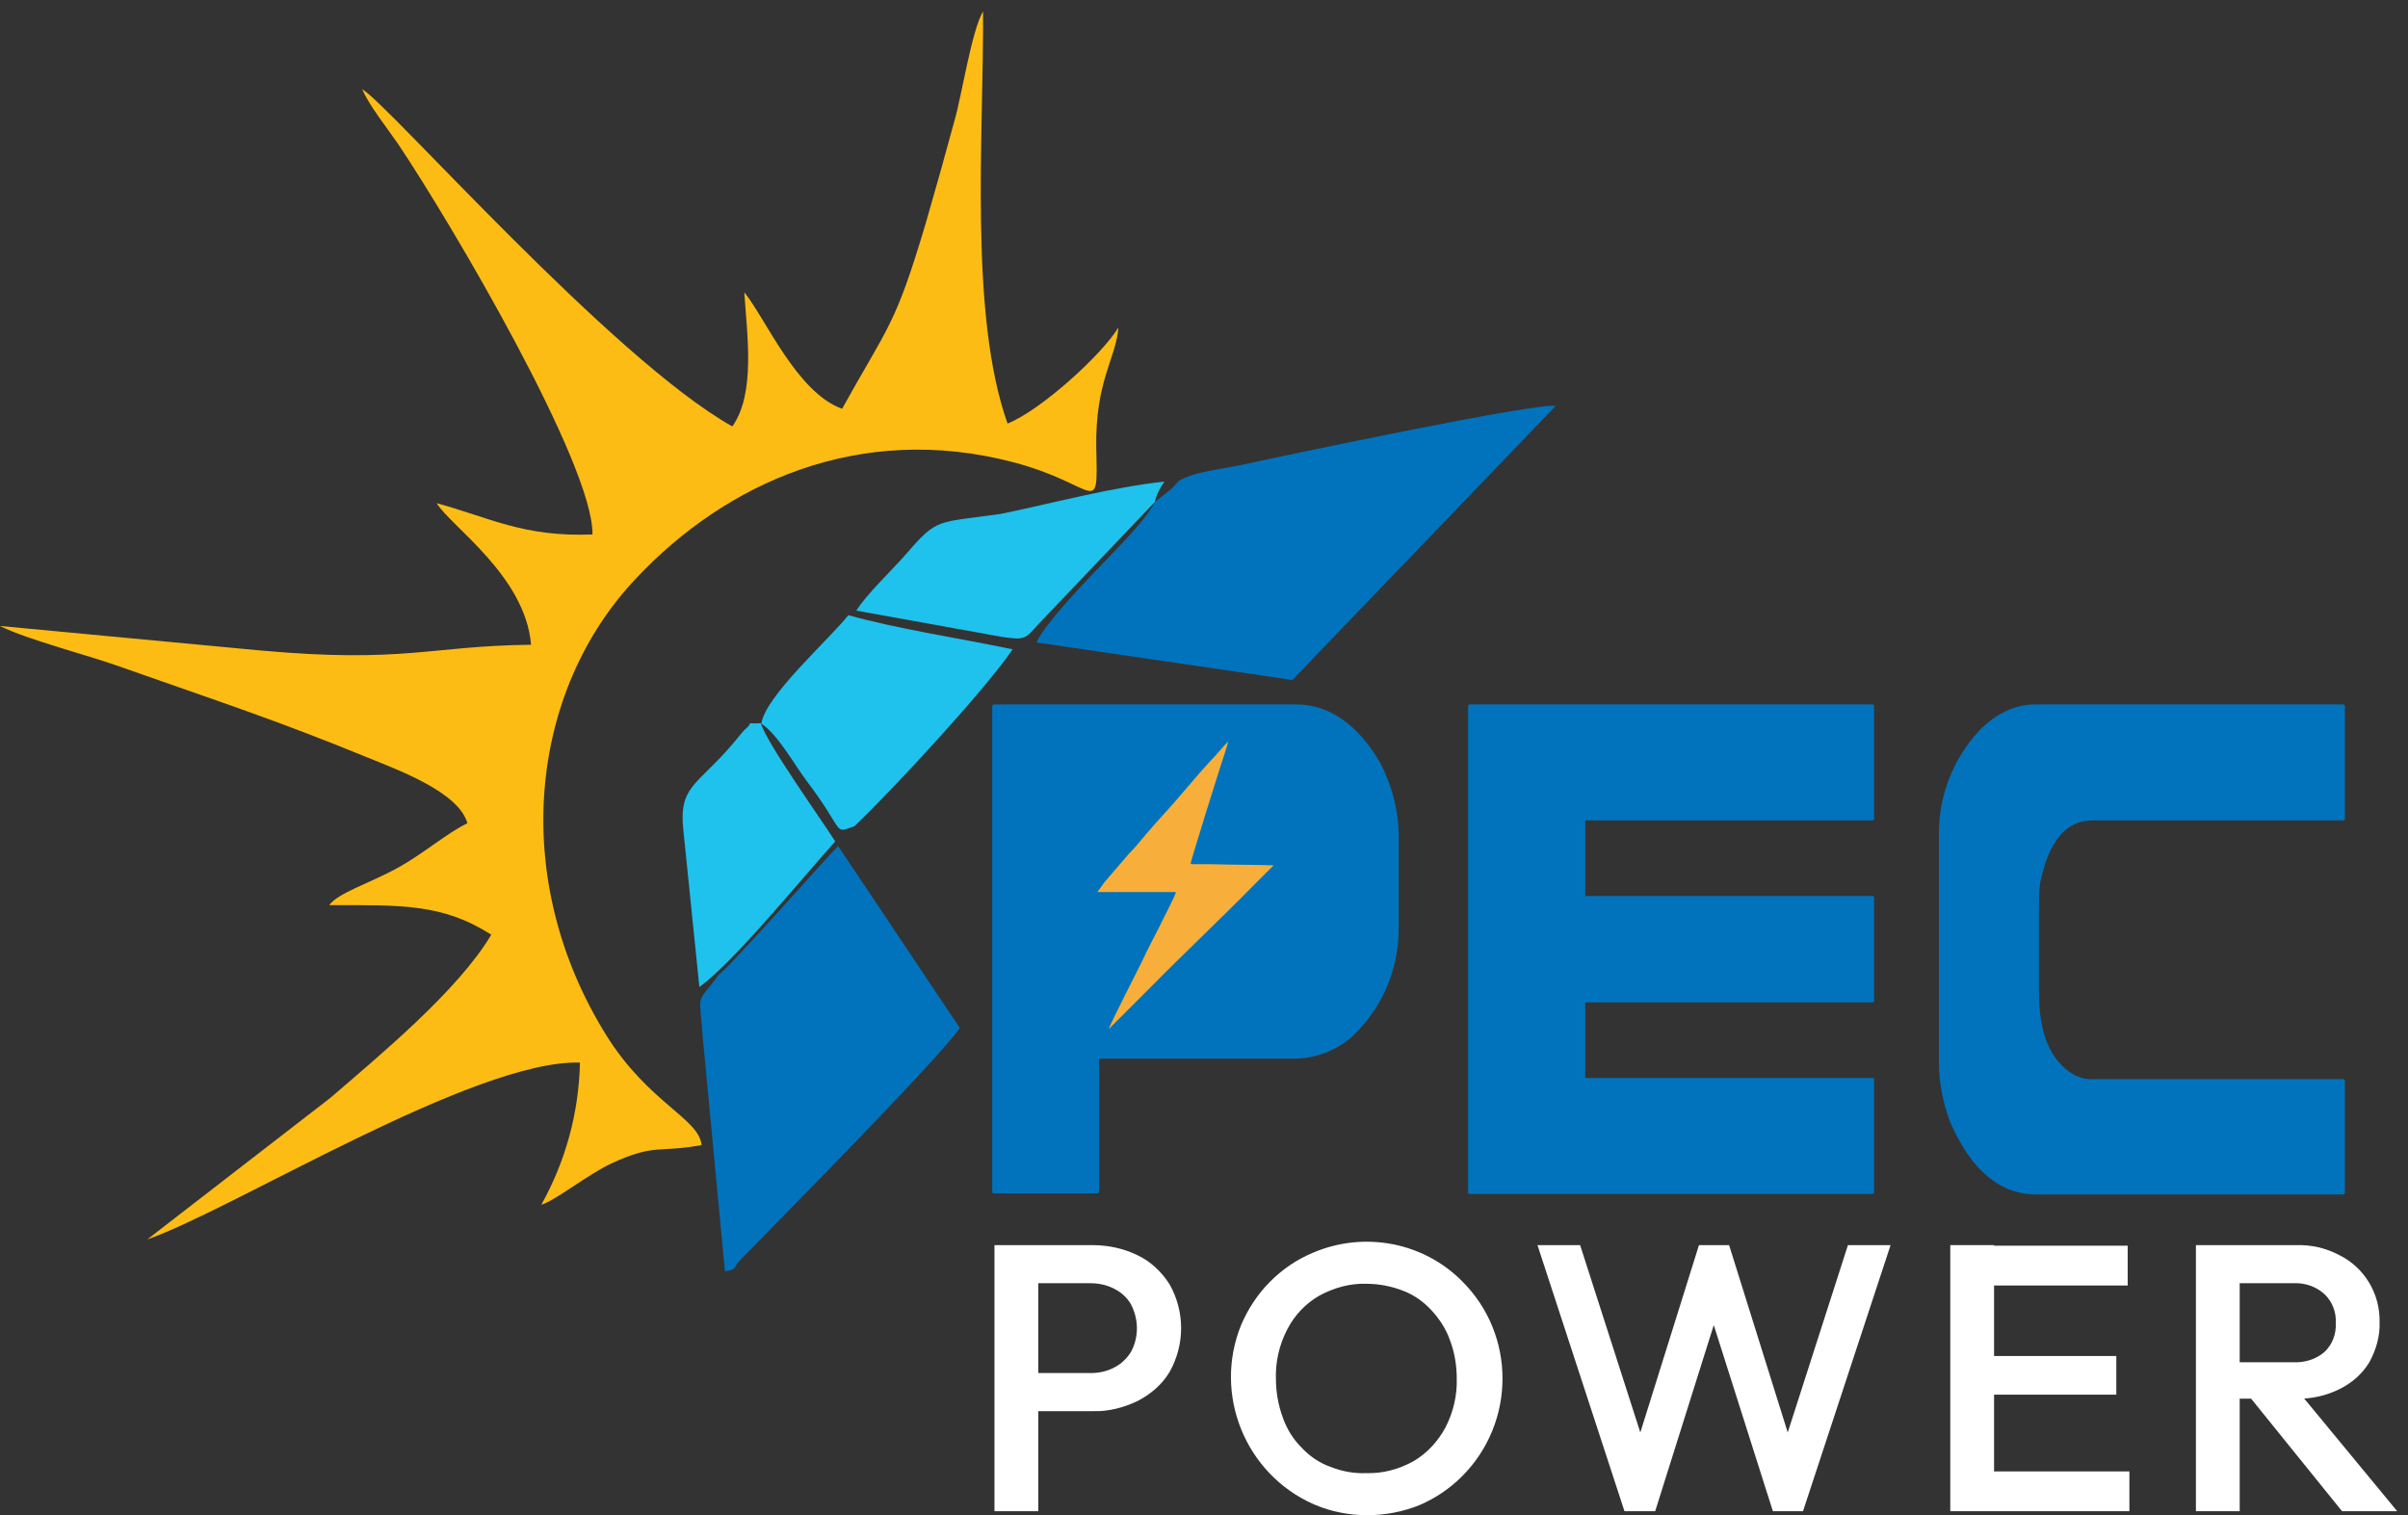 <svg xmlns="http://www.w3.org/2000/svg" xmlns:xlink="http://www.w3.org/1999/xlink" id="Layer_1" x="0px" y="0px" viewBox="0 0 423.5 266.5" style="enable-background:new 0 0 423.5 266.5;" xml:space="preserve"><rect x="0" y="0" width="423.5" height="266.5" fill="#333333" stroke="none"/><style type="text/css">	.st0{fill-rule:evenodd;clip-rule:evenodd;fill:#FDBC14;}	.st1{fill-rule:evenodd;clip-rule:evenodd;fill:#1EC2ED;}	.st2{fill-rule:evenodd;clip-rule:evenodd;fill:#0073BC;}	.st3{fill:#0073BC;}	.st4{fill:none;stroke:#0073BC;stroke-width:0.57;stroke-miterlimit:22.93;}	.st5{fill-rule:evenodd;clip-rule:evenodd;fill:#F8AE3A;}	.st6{fill:#FFFFFF;}</style><path class="st0" d="M177.2,74.5c-6.8-19.2-4.2-50.4-4.3-72.5c-2,3.3-3.8,15-5,19.1c-1.7,6.3-3.3,12-5.1,18.2 c-5.4,18.2-6.6,18-14.7,32.6c-8-2.9-13.4-15.8-17.2-20.5c0.5,7.6,2,17.8-2.1,23.6c-21.1-11.8-60.8-57-65.1-59.3 c1.2,2.8,4.3,6.7,6.3,9.6c9.4,14,34.4,56.5,34.2,68.7c-12.1,0.5-18.2-3-27.4-5.5c2.5,4.1,15.6,12.8,16.6,24.9 c-17.9,0.2-22.2,3.3-47.7,1L0,110.1c5,2.5,15.5,5.1,21.8,7.4c16.4,5.8,26.4,9,43,15.8c5.1,2.1,15.9,6,17.4,11.5 c-3.4,1.6-7.7,5.3-12,7.7c-5.2,2.9-10.7,4.5-12.3,6.7c12.6,0,19.9-0.3,28.5,5.2c-5.8,9.8-19.6,21.2-28.3,28.7L25.9,218 c15.2-5.3,57.6-31.7,76.1-31.1c-0.2,8.8-2.5,17.3-6.8,25c2.6-0.8,8.1-5.3,12.4-7.3c7.6-3.5,8.2-1.8,15.8-3.2 c-0.5-4.7-9.3-7.4-16.7-19.2c-17.3-27.7-13.6-60.7,5.2-80.5c15.7-16.7,39.2-27.5,66.3-20.4c14.9,3.9,14.9,10.2,14.6-2.5 c-0.2-11.8,3.5-15.8,3.9-21.2C193.8,62.4,183,72.2,177.2,74.5"></path><path class="st1" d="M150.3,145.3c-3.9,1.4-1.5,1.2-8.4-7.9c-2-2.6-5.2-8.4-8-10.1c0.6-4.8,12-14.9,15.3-19.1c8.6,2.4,19.2,4,28.9,6 C173.3,121.3,157.2,138.7,150.3,145.3"></path><path class="st1" d="M146.9,148c-5.9,6.5-17.7,21.1-23.9,25.6l-2.8-27.4c-0.9-8,2.3-7.9,8.7-15.4c0.4-0.5,1.8-2.2,2-2.4 c2.2-1.8-0.5-1,2.9-1.2C134.9,130.8,144.5,144.2,146.9,148"></path><path class="st2" d="M147.4,148.8c-2.1,2.1-20.6,23-20.9,22.5c-4.2,5.8-3.5,2.6-2.9,11.2l3.9,41.1c2.4-0.4,1.1-0.4,2.9-2.2 c8.4-8.6,34.9-35.4,38.4-40.6L147.4,148.8z"></path><path class="st2" d="M203.1,88.3c-1.6,3.3-7.2,8.7-10.4,12.1c-2.4,2.5-9.3,9.8-10.4,12.6l45,6.6l46.3-48.2 c-3.4-0.6-46.2,8.4-55.4,10.4c-2.4,0.5-7.3,1.2-9.2,2c-2.3,0.9-1.4,0.7-3,2.2L203.1,88.3z"></path><path class="st1" d="M203.1,88.3c0.3-1.3,0.9-2.5,1.7-3.6c-9.2,1-18.8,3.6-27.9,5.5l-1,0.2c-11.1,1.6-11,0.6-16.5,7 c-2.9,3.3-6.9,7-8.8,10l25.5,4.6c4.2,0.6,4.1,0.5,6.7-2.4L203.1,88.3z"></path><path class="st3" d="M193.2,144.3v21.6h26.5c3.8,0,6.2-2.4,7.2-7.3c0.2-1.1,0.3-2.2,0.3-3.2c0-5.2-1.5-8.7-4.4-10.4 c-0.9-0.4-1.8-0.6-2.8-0.6H193.2z M174.8,123.9h53.1c5.8,0,10.8,3.4,14.8,10.2c2.1,4,3.3,8.5,3.3,13.1V163c0.1,7.5-3,14.6-8.5,19.6 c-2.7,2.2-6,3.5-9.5,3.6h-34.7v23.3c0,0.2-0.1,0.4-0.3,0.4h-18.2c-0.2,0-0.3-0.1-0.3-0.4v-85.3C174.5,124.1,174.6,123.9,174.8,123.9 z"></path><path class="st3" d="M258.5,123.9h70.9c0.2,0,0.2,0.2,0.2,0.4v19.6c0,0.3-0.1,0.4-0.2,0.4h-50.6v13.3h50.6c0.2,0,0.3,0.2,0.2,0.4v18 c0,0.2-0.1,0.3-0.2,0.3h-50.6v13.3h50.6c0.2,0,0.2,0.1,0.2,0.4v19.6c0,0.2-0.1,0.4-0.2,0.4h-70.9c-0.2,0-0.3-0.1-0.3-0.4v-85.3 C258.2,124,258.3,123.9,258.5,123.9"></path><path class="st3" d="M357.9,123.9h54.2c0.2,0,0.3,0.2,0.3,0.4v19.6c0,0.3-0.1,0.4-0.3,0.4H368c-4.7,0-7.7,3.7-9.2,11 c-0.2,1.4-0.2,2.8-0.2,4.2v15.1c0,7.2,2,12,6.1,14.4c1.1,0.6,2.3,0.9,3.6,0.8h43.8c0.2,0,0.3,0.2,0.3,0.4v19.5 c0,0.2-0.1,0.4-0.3,0.4h-53.9c-6.4,0-11.5-4.2-15.2-12.7c-1.3-3.4-2-7-2-10.6v-40.3c0-6.6,2.5-13,7-17.9 C351.1,125.4,354.5,123.9,357.9,123.9"></path><rect x="176.5" y="140.5" class="st3" width="64.8" height="30"></rect><rect x="176.5" y="140.5" class="st4" width="64.8" height="30"></rect><path class="st5" d="M193,156.9h13.8c0,0.5-2.5,5.2-2.9,6.1c-1,2-2.1,4-3,6c-0.6,1.2-5.8,11.4-5.9,12c0.3-0.3,0.6-0.6,0.9-0.9 l2.7-2.7c1.2-1.2,2.4-2.4,3.6-3.6c5.9-6,12.3-12,18.2-18l3.6-3.6c-2.9-0.1-7.8-0.1-11-0.2h-2.7c-0.3,0-0.8,0-0.9-0.1 s4.9-16.1,5.8-18.8c0.3-0.9,0.6-1.8,0.8-2.7c-0.8,0.8-2,2.3-2.9,3.2c-2.9,3.1-5.8,6.8-8.7,9.9c-1,1.1-1.9,2.1-2.9,3.3 s-1.9,2.3-2.9,3.3l-4.3,5C193.9,155.7,193.4,156.3,193,156.9"></path><path class="st6" d="M174.9,265.8V219h7.7v46.8L174.9,265.8z M180.1,248.2v-6.7h11.7c1.5,0,2.9-0.3,4.2-1c1.2-0.6,2.2-1.6,2.9-2.7 c1.4-2.6,1.4-5.7,0-8.4c-0.7-1.2-1.7-2.1-2.9-2.7c-1.3-0.7-2.8-1-4.2-1h-11.7V219h12.1c2.7,0,5.5,0.6,7.9,1.8 c2.3,1.1,4.2,2.9,5.6,5.1c2.7,4.8,2.7,10.6,0,15.4c-1.3,2.2-3.3,3.9-5.6,5.1c-2.5,1.2-5.2,1.9-7.9,1.8L180.1,248.2z"></path><path class="st6" d="M240.3,259.1c2.9,0.1,5.8-0.7,8.3-2.1c2.4-1.4,4.3-3.5,5.6-5.9c1.4-2.7,2.1-5.7,2-8.7c0-2.3-0.4-4.6-1.2-6.7 c-0.7-2-1.9-3.8-3.3-5.3c-1.4-1.5-3.1-2.7-5-3.4c-2.1-0.8-4.2-1.2-6.4-1.2c-2.9-0.1-5.7,0.7-8.3,2.1c-2.4,1.4-4.3,3.4-5.6,5.9 c-1.4,2.7-2.1,5.7-2,8.7c0,2.3,0.4,4.6,1.2,6.8c0.7,2,1.8,3.8,3.3,5.3c1.4,1.5,3.1,2.7,5.1,3.4C236,258.8,238.2,259.2,240.3,259.1  M240.5,266.5c-3.2,0-6.4-0.6-9.4-1.9c-12.1-5.3-17.8-19.4-12.8-31.6c1.2-2.8,2.9-5.4,5.1-7.6c2.2-2.2,4.7-3.9,7.6-5.1 c9-3.8,19.4-1.8,26.2,5.1c9.4,9.4,9.4,24.7,0,34.2c-2.2,2.2-4.7,3.9-7.5,5.1C246.8,265.9,243.6,266.5,240.5,266.5L240.5,266.5z"></path><polygon class="st6" points="285.7,265.8 270.4,219 277.9,219 289.5,255.1 287.5,255.1 298.8,219 304.1,219 315.4,255.1  313.4,255.1 325,219 332.5,219 317.1,265.8 311.8,265.8 300.4,229.9 302.4,229.9 291.1,265.8 "></polygon><path class="st6" d="M348.3,226.1v-7h25.9v7H348.3z M348.3,245.3v-6.8h23.9v6.8H348.3z M348.3,265.8v-7h26.2v7H348.3z M343,265.8 V219h7.7v46.8L343,265.8z"></path><path class="st6" d="M411.9,265.8l-16.4-20.3l7.2-2.6l18.9,22.9H411.9z M386.2,265.8V219h7.7v46.8L386.2,265.8z M391.5,246v-6.4 h11.8c2,0.1,4-0.5,5.5-1.8c1.4-1.3,2.1-3.2,2-5.1c0.1-1.9-0.6-3.7-1.9-5c-1.5-1.4-3.5-2.1-5.5-2h-11.9V219h12.2 c2.7-0.1,5.4,0.5,7.8,1.8c4.4,2.2,7.1,6.8,7,11.7c0.1,2.5-0.6,4.9-1.8,7.1c-1.2,2-3,3.6-5.2,4.7c-2.4,1.2-5.1,1.8-7.7,1.7H391.5z"></path></svg>